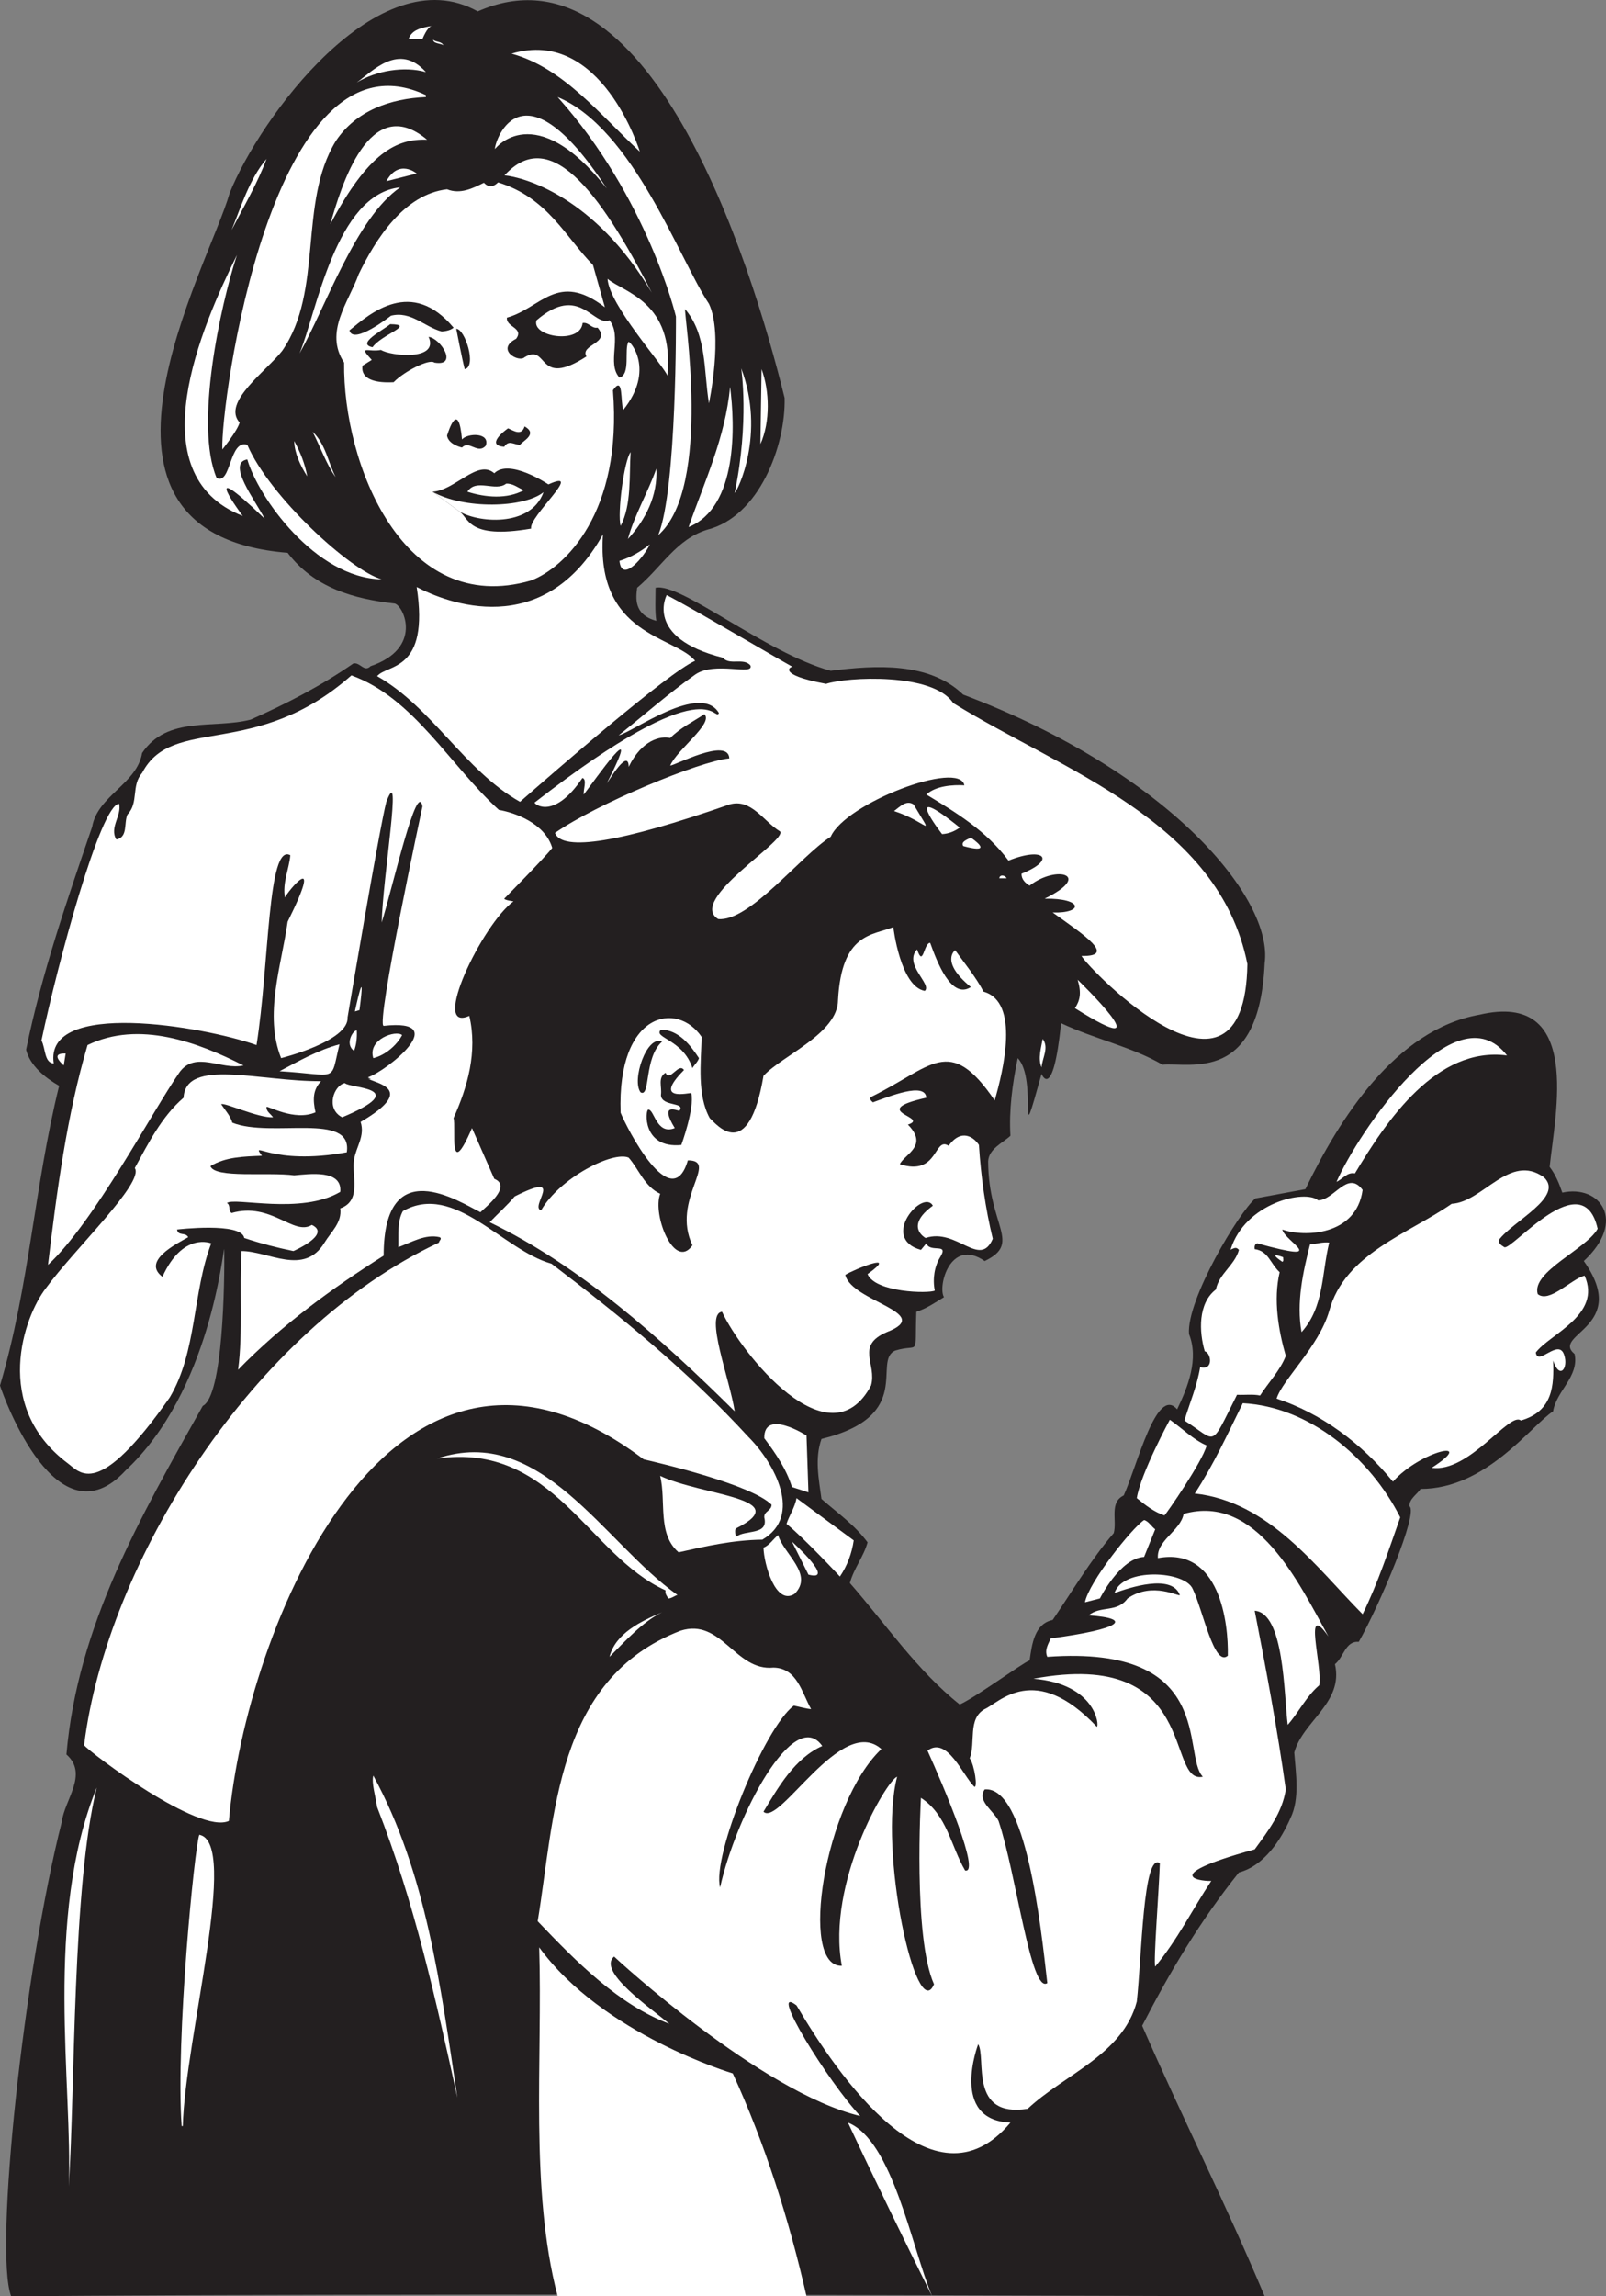 <svg xmlns="http://www.w3.org/2000/svg" width="418.172" height="597.56"><rect width="100%" height="100%" fill="#808080" stroke="none"/><path fill="#231f20" d="M124.398 2.959c44.25-19.5 70.899 64 79.899 100.601.3 12.399-6.598 30.899-20.2 34.297-8 2.5-11.8 9.703-18.199 15.102-.3 2.5-1 7 5 8.601-.398-2.402-.199-6-.199-8.601 6.45-1.5 28.7 17 45.598 21.601 11.8-1.5 25.703-2.3 34.5 6.2 54.101 20.449 80.8 53.3 78.5 69.898-1.399 31.3-19.149 25.8-26.598 26.402-8.101-4.703-17.8-6.703-26.402-10.8-2.149 20.699-5.098 13.199-5.098 13.199-6.55 23.5-.8 1.5-6.199-4.102-1.402 6.703-2.3 13.602-1.902 20.203-1.899 1.797-5.7 3.399-5.801 6.7.101 16.949 8.851 21.199-.899 25.898-9-6.2-12.3 6.7-10.601 9.402-2.297 1.399-4.598 3-7.2 3.797-.449 12.352 1.051 8.102-5.5 10.102-6.097 2.699 5.301 17-19.199 23-1.8 5.101-.699 10.398 0 15.601 4.2 3.7 8.602 6.7 12 11.297-1 3.703-3.601 6.8-4.601 10.602 9.3 10.601 17.5 22.8 28.601 31.601 4.2-1.902 15.899-10.5 18.2-11.5.601-4.101 1.199-9.5 6-10.5 4.8-7 10-15.8 15.902-22.601.898-3.301-1.203-8 2.598-9.801 3.5-7.7 8.55-28.7 13.902-22.399 2.797-5.8 5.7-13.101 3.098-19.601-.7-8.899 13.101-31.899 17.3-35.3l13-2.4c8.801-18.199 23.399-41.5 45.301-45.398 27-6.3 19.7 25.899 18.301 39.598 1.598 2.101 2.5 4.402 3.297 6.7 9.851-2.15 16.851 7.35 5.601 17.8 12.25 17.3-8.699 19-2.398 24.2 1.2 5.901-4.703 9.5-5.602 14.901-6 4-17.5 20.2-34.5 20.2-1 1.5-3 2.601-2.898 4.5 2.398 1.699-7.8 25.8-13.203 35.3-3.5-.3-3.899 4-6.2 5.801 2.301 10.098-8.398 14.797-10.597 23 .398 5.399 1.5 12-1 17.098-2.5 5.7-6.902 12.402-13.402 14.101-10.098 12.598-18 25.899-25.2 39.899 10.399 23.8 21.5 45.7 31.899 70.402-108.797-.3-217.2-.8-326.399 0-4.5-11.902 3.399-85 13.2-123.5.699-5.703 7-12.402 1.199-17.5 2.902-33.5 19.203-61.703 35.5-90.703 5.3-2.598 5.703-32.2 5.601-40.797-.398 0-3.5 36.899-25.699 57.598-17.8 19.3-31.601-18.7-32.699-22.098 7.7-26 8.898-51.703 15.398-78-3.5-2-7.601-5.203-8.601-9.402 4.101-20 10.703-39 17.203-58 1.398-8.098 11.7-11.2 13-19.2 6.598-9.8 18.7-6.199 28.297-8.699C74.5 183.158 83.5 178.56 92 172.658c1.797-.399 2.797 2.402 4.5.7 13.648-4.65 8.7-15.599 6.297-16.298-10.7-1.203-21-4.101-27.899-13.203-60.5-4.898-20.601-74.2-15.101-93.598 7.703-19.3 38.601-61.8 64.601-47.3"/><path fill="#fff" d="M112.398 6.76c-1.199.3-2.398 3.398-2.398 3.398h-3.602c.801-2.5 3.602-3 6-3.399m3.102 5.098c-.402-.598-2.703-.398-2.703-1.5.8.703 2.101.3 2.703 1.5m51.098 27.602c-10.399-9.602-19.899-21.801-33.399-25.5 23.45-7 33.399 25.5 33.399 25.5m-55.7-20.699c-5.601-1.602-12.898-.403-18 2.699 4.2-3 11-10.5 18-2.7"/><path fill="#fff" d="M110.898 24.76v.5c-9.199.398-18.199 3.5-23.5 11.5-9.8 16.097-3.101 38.898-13.898 54.5-4 5.199-15.852 13.449-11.102 18.699-.601 2.199-4.5 7-4.5 7-.601-11 12.75-111.25 53-92.2m73.7 54.301c3.8 8 0 25.899 0 25.899-1.399-8.5-.5-17.801-6.2-24.5-.5.3 7.25 46.25-7 58.8C176.297 127.158 176 82.357 176 82.357s-7.352-30.898-30.8-57.098c19.698 8.2 31.698 42.301 39.398 53.801"/><path fill="#fff" d="M158 49.06c-18.852-23.851-29.102-10.3-29.102-10.3-.5-.2 6-25.051 29.102 10.3m-46.8-12.703c-8-.297-15.302 3.352-25.2 22 2.797-9.7 10.148-34.648 25.2-22m-50.903 23.5c2.3-5.5 4.601-13.297 9.101-18.5-2.199 6-5.898 12.402-9.101 18.5"/><path fill="#fff" d="M131.363 45.638c11.535-12.68 24.285 3.07 38.336 30.52-14.863-25.152-33.539-30.086-38.336-30.52"/><path fill="#fff" d="M129.695 47.466c12.953 3.993 17.54 14.231 24.703 21.493l3.102 11c-12.352-9.5-16.602.25-25.5 2.699-.3 2.5 4.5 2.601 2.398 5.5-5.5 2.8.7 6.3 2.2 4.8 6.3-3.75 3.05 8.25 16.101-.199-1.8-3.101 6.5-3.402 2.899-7.5-1.598.301-2.301-1.5-3.899-1.199-.55 5.649-13.402 3.598-12-.703 11.2-9.648 14.7 1.703 19 0 3.399 4.203-.8 11.203 2.598 14.902 3-.8 1.152-7.402 2.351-9.3.399-.301 7 7.25-1.351 17.699-.797-2 .101-9.2-2.7-5.098 2.551 31.899-12.597 46.2-21.3 49.5-33.297 9.7-49-30.3-48.7-56.703-5.3-8 1.301-15.898 3.801-23 4.399-9.098 11.801-20.797 23-22.098 3.5 1.399 6.801-.3 9.602-1.699 1.426 1.473 2.578.973 3.695-.093m-29.097-.309c3.3-5.95 7.902-2 7.902-2l-7.902 2M78 91.959c4.398-10.5 9.398-41.5 26.2-43.2-11.552 7.95-19.403 31.2-26.2 43.2m-21.602 32.398c3.801 2 3.25-10.148 8-8.598 5.7 13.301 26.75 32.7 35 35-17.25-.3-32.199-21.402-35-31.199-5.5.899 2.102 10.7 4.5 15.399-18.25-17.5-5.699-.7-5.699-.7-27.55-10.8-10.699-49.3-1.5-67.902-4.402 13.5-11.05 44.352-5.3 58M173.797 97.76c-1.297-3-15.2-18.403-15.598-25.2 4.098 3.5 17.45 5.899 15.598 25.2"/><path fill="#231f20" d="M118.098 85.26c-.899.898-3.098 1-3.098 1-4.5-1.2-8-5.403-13.203-4.102 0 0-9.899 7.8-10.797 3.8 5.5-4.5 16.148-13.75 27.098-.699"/><path fill="#231f20" d="M97 90.357c-4.352-.898 2.7-4.398 4.598-6 6.8.102-2.2 2.602-4.598 6m24 5.703c-.703-2.703-2.203-10.5-2.203-10.5 2.3 0 5.402 9.899 2.203 10.5"/><path fill="#231f20" d="M113.098 94.357c-1.301-1.098-7.95 2.352-10.598 5.102-9.352.5-8.102-4-8.102-4.301l2.399-1.5c-3.649-3.95-.899-1.95 2.402-2.598 2.5 1.598 15.2 2.899 12.399-3.402 3.199.402 7.8 7.8 1.5 6.7"/><path fill="#fff" d="M191.297 128.26C195.148 109.708 193 95.856 193 95.856c6.398 17.102-1 32-1.703 32.402M198 115.56l.297-19.5c2.101 5.7 2.3 13.7-.297 19.5"/><path fill="#fff" d="M179.297 137.158c4.203-12 9.601-23.399 10.8-36.5 1.301 9.902 2.051 31.3-10.8 36.5"/><path fill="#231f20" d="M120.297 114.357c1.351-1.648 7.351-1.898 6.203 1.602-2.102 2.398-4.3-1.5-6.203.5-1.297-.301-3.598-1.2-3.899-3.102.5-1.598 3-9.148 3.899 1m15.101 1.403c-1.601 0-2.898-1.403-4.101.5-4.797-.301-.2-4 1-4.801 1.402.601 3.5 2.101 4.3-.5 3.551 2-.5 3.8-1.199 4.8"/><path fill="#fff" d="M87.398 124.158c-2.3-3.098-4-7.899-6-11.8 3.399 3.202 4 7.901 6 11.8M80 123.959c-1.8-2.801-3.3-6-3.402-9.2 1.601 2.899 2.8 5.899 3.402 9.2m84.2-6.301c-.403 6 .3 13.7-2.602 19.2-.899-3.2.902-17 2.601-19.2"/><path fill="#231f20" d="M112.598 127.959c5.8-.25 11.8-8.602 16.101-4.801 3.95-3.95 14.098 2.902 14.098 2.902 9.601-4.351-5.2 8.399-4.5 11.5-16.899 2.899-16.113-2.976-18.863-4.601l-6.836-5"/><path fill="#fff" d="M163.5 140.26c1.598-6 5.2-12.102 7.398-18.301.399 7-2.8 13.3-7.398 18.3m-27.102-12.699c-4.398 2.399-10 1.899-14.699.399 2.301-3.602 7.301.101 10.098-2.102 1.8-.098 3.101 1.102 4.601 1.703M181 171.959c-7.102 3.101-36.902 29.101-45.602 36.699-14.5-8.2-22.898-24.598-37.199-32.7 2.598-3.199 13.7-1 10.301-23.199 7.598 4 32.898 14.2 48.5-13.699-1.852 26.399 18.648 26.399 24 32.899"/><path fill="#fff" d="M161.297 145.959c2.902-.899 5.5-2.399 7.902-4.301-1.402 3.101-7.3 10.3-7.902 4.3m45.101 27.602c-.3-.3-4.75 1.899 8.7 4.399 5.402-1.801 27.8-3 33.101 5 28.399 17.601 69.098 30.601 76.598 67.898-.649 43.352-41.297 1.3-43.2-2.098 9.301.2.551-5.55-7.5-11.3 8.051.25 8.051-3.75-2.097-3.602 12.648-6.148 3.148-8.898-3.902-3.398-1.098-.602-2.2-1.7-2.098-3.102 9.148-3.648 5.898-7.148-3.402-3.398-5.801-7.801-13.801-12.602-21.399-17.2 2.5-2.3 6.95-2.55 9.899-2.402-1.2-6.648-30.95 4.602-34.801 13.402-7.797 4.899-21.149 22.2-29.297 21.399-8.102-4.95 18.148-20.45 16.098-22.8-4.301-2.599-7.5-8.7-13.2-7-28.25 9.85-43.5 12.35-45.398 7.401 10.898-7.601 37.648-18.675 45.398-19.402-.25-5.648-14.574 2.05-15.375 1.852 1.801-4.2 11.375-11 8.875-13.352-3 2-6.199 3.5-8.898 6.203-2.402-.601-7.352.399-10.8 7.5-.052-4.851-4.802 3-5.7 4.297 10.148-19.898-3.5-.297-6 2.902-.203-1 .95-4-.352-4.3-7.351 10.898-12.449 6.898-12.449 6.398 46.2-35.898 46.7-20.598 48-23.297-4.8-8.101-22.5 5-26.101 5.797 6.5-5.2 13.101-11 19.902-15.797 5.148-3.601 15.398.399 14.398-2.402-1.8-2.098-5.398.101-7.199-2-20.55-5.2-14.601-16.3-14.601-16.3 6.402 3.3 28.101 16.1 32.8 18.702m-76.5 37.2c4.102.699 12 3.449 13.899 9.898-2.098 2.7-12.5 13.2-12.5 13.2.101.401 2.402.702 2.402.702-8.101 5.899-21.8 34.399-11.5 29.797 2.2 9.402-.5 18.602-4.101 26.602.699 2.3-1.45 17 4.8 2.601l5.801 13.2c4.7 1.949-2.101 7.199-3.601 8.699-5.5-2.7-25.2-15.75-25.2 11.3-13.3 8.399-26.5 18-37.898 29.7 1.297-9.899.297-20.7.898-30.899 7 0 16.301 6.598 21.602-2.203 1.7-2.797 4.598-5.2 4.098-8.898 5.699-2 2.902-8.602 3.601-12.7.5-3.3 2.899-6.101 1.7-9.8 15-8.75 3.699-10 1.898-11.301 1.601.55 0-.3 0-.3 5.101-1.798 22.101-15.4 4.101-13.4-2.101-.3 10.102-57.1 10.102-57.1-1.352-7.15-7.602 20.401-10.602 30.202.2-11.203 5.5-42.601 1.2-31.402-1.7 6.3-10.098 56.101-10.098 56.101.398 6.2-17.3 10.598-17.3 10.598-4.5-11.297.097-24.098 1.698-35.5 9.75-19.648-.101-7.797-.699-6.297-.699-3.8 1.098-7.5 1.399-11-5.95-3.351-5.45 28.399-8.801 49.399-13.797-4.899-55.399-12-52.797 4.8-2.5-.199-2.102-3.902-3.203-6 4.203-20 15.351-61.3 20.203-61.601.797 3-2.602 6.2-.703 9.3 3.101-.6 1.902-4.3 2.902-6.5 3-3.1.899-7.5 3.801-10.8 7.898-15.2 29.398-3.2 54.5-25.399 16.2 5.801 25.7 23.5 38.398 35"/><path fill="#fff" d="M232.797 211.06c1.5-1.101 3.203-3 5.101-1.703 5.5 9.352 3.75 4.602-5.101 1.703m17.101 4.297c-1.199.902-2.8 1.602-4.601 1.703 0 0-11.399-14.601 4.601-1.703m.899 4.801c-.7-1.2 1.203-1.7 2-2.2 6.601 4.75-2 2.2-2 2.2m11.301 8.402h-1.899c.098-1.101 1.598-.8 1.899 0m-21.301 29.297c2-1.7-5.649-6.898-2-10.797 1.601 4.899 1.703-1.703 3.402-1.703 1.7 4.703 5.45 14.852 10.598 11.5-8.149-6.648-4.098-9.598-4.098-9.598 2.598 3.598 5.399 7 7.399 10.801 9.55 2.649 5.101 20.7 2.902 28.297-11.852-17.398-16.352-8.648-32.203-.898-.5.5.101 1.101.5 1.398 4.203-1.5 13.601-5.398 13.902-1.2-15.8 3.552 1.2 5.052-4.8 7 5.5 5.552-.899 7.7-2.102 10.302 10.101 3.25 8.8-7.301 12.703-4.801 3.398-4.7 6.7-2.098 7.898-.2.5 8.102 1.7 16.602 3.602 24.4-3.352 7.85-9.352-2.9-17.5-.2 0 0-5.602-2.95 1.898-8.399-2.5-4.55-14 8.45-3.101 11.5l1.402-1.699c1 2.598 6-.3 3.598 3.598-1.5 2.402-2 5.7-1.399 8.7-1.601.8-15.5.5-17.5-4.298 8.5-6.101-3.601-1.203-5.8.2 1.55 6.949 23.55 9.949 10.8 14.898-8.25 3.55-2.5 8.3-4.101 13.902-10.899 20.4-33.797-8.402-38.797-19.203-4.602.602 2 17.5 3.297 25.902-19.399-19.199-40.399-37.902-63.797-49.199 2.098-2.203 4.7-4.5 6.5-6.703 13.648-6.898 3.7 2.8 6.898 3.602 4.899-8.5 18.75-15.5 22.801-13.7 2.7 3.098 4.098 7.5 8.2 9.399-2.102 5.601 3.75 20.05 8.398 13.402-5.649-11.851 7.101-22.101-1.2-22.101-4.199 14.5-15.898-8.399-17.5-12.399-.949-26.351 14.801-29.101 21.102-19.703-.199 6.8-1.199 15.102 2.098 21.102 1.8 1.699 10.101 12 14-11 4.902-5.301 19.351-11 19.402-19.7.95-17.55 8.95-16.8 14.399-19 0 0 1.8 15.45 8.199 16.598m39.101 4.5c1.301-2 1.75-3.898.7-7.398 0 0 23.3 22.5-.7 7.398m-187.5.852 1.2-.352c1.8-13.648-1.2.352-1.2.352"/><path fill="#231f20" d="M182 275.357c-.3 1-1.203 1.703-1.703 2.602-2.399-7.5-10.399-7.899-8.2-10 4.5 0 7.602 3.898 9.903 7.398"/><path fill="#fff" d="M92.898 268.158c.102 1.902-.101 3.7-.699 5.3-2.55-1.75-.199-5.5.7-5.3m11.801 1.199c-1.403 2.703-4.5 5.3-7.5 6-1.552-4.898 5.898-7.398 7.5-6m-41.302 7.903c-5.8 1.3-12.398-3.903-16.601 1.699-7.149 10.25-22.297 39.101-34.297 50.199 2.297-19.2 4.898-38.899 10.297-57.2 13.402-6.5 28.8-.699 40.601 5.301m329-2.601c-18.398-2.399-31.398 17-39.601 30.7-2-.4-3.098 1.401-4.797 2.202 5.598-12.8 30.898-50.351 44.398-32.902M271.2 277.76c-1-2.301-.102-5.102.3-7.403 1.7 2.3-.102 4.902-.3 7.402"/><path fill="#231f20" d="M172.398 271.06c-4.75 4.149-3 14.649-5.601 13.2-2.399-3.102 1.601-15.051 5.601-13.2"/><path fill="#fff" d="M72.797 278.76c4.902-2.602 10-5.5 15.601-7-2.5 10.199 0 7.949-15.601 7m-56.199-1.5c-3.598-3.301-.2-3.102.5-3.102l-.5 3.101"/><path fill="#231f20" d="M178.098 278.459c-8.45 8.5 1.601 5.8 1.902 6 .898 4-2.602 13.5-2.602 13.5-10.25 1-9.398-9.2-8.601-9.2 1.601-.101 2.101 6.7 6.902 4.801-4.05-6.601.399-4.601 1.2-4.5 1.75-2.351-4.7-1-4.801-4.101.3-2.2-.899-4.5 1.199-5.801 1.101 2.55 3.402-2.8 4.8-.7"/><path fill="#fff" d="M83.598 281.357c-2.2 2.3-2.149 4.902-1.45 8.102-5.5 2.398-12.449-1.801-12.75-1.399-.101 1.2 1.102 1.797 1.7 2.7-3.899.199-12.801-4-13.5-3.403.902 1.402 2.402 3 2.902 4.8 10.148 4.052 31.398-2.948 29.797 7.7-19.899 3.602-25.149-3.398-22.098.902-4.8.2-9.5.301-13.402 2.7 1.101 3.25 15 1.5 21.8 2.398 3.801-.297 12.551-1.648 12 4.3-10.199 6.052-27.597 1.302-29.5 2.903 1 .598.301 2 1.2 2.598 10.351-2.95 16.101 6.05 20.902 3.101 5.2 2.45-4.8 6.801-4.8 6.801-4.399-.902-8.602-2-12.801-3.402-.7-4.2-17.5-2.2-17.5-2.2.3 1.801 2.199.602 2.902 2-3.203 1.801-12.102 6.25-6.703 10.301C47.648 320.46 55 323.56 55 323.56c-4.902 12.899-3.703 28.2-10.8 40.098-18.802 26.8-23.302 19.5-26.602 17.101-19.7-14.8-11.399-38.199-5.598-45.601 7.297-10 25.648-27.45 23.098-31.2 3.5-6.398 7-13.398 12.699-18.3.601-10.45 19.851-4.2 35.8-4.3"/><path fill="#fff" d="M89.098 290.76c-4.45-2.301-2.098-8.403.699-8.903 1.3 1.402 17.851 1.102-.7 8.902M402 306.357c5.398 5.102-8.102 11.402-11.703 16.3-.098 1.102.703 1.403 1.402 1.903 2 .899 20.45-21.851 24.301-4.8-2.902 5.3-17.352 11.199-15.602 17 3 2.449 8.7-3.903 12.2-4.801 4.55 10.25-9.098 15.199-12.7 20 .5 3.75 6-3.899 7.399.699 1.101 3.3-1.149 6.55-2.899 1.402.25 6.399 0 13.2-8.398 15.598-2.852-2.45-13.5 13.7-23.203 12.3 12.101-7.75-2.899-4.5-10.098 3.602-8.402-10.203-18.8-17.8-30.3-21.601 1.5-4.899 11-13.5 13.699-22.801 4-14.899 20.699-20.098 31.902-27.899 8.098-.402 15.098-13.3 24-6.902m-47.203 3.301c-1.649 12.05-15.399 12.3-20.899 10.3.5 3 13 9-6.5 3.602-.699.098-.8.899-.699 1.5 3.598.5 4 3.7 6.5 6-1.699 7.2-.3 15.2 1.598 21.797-1.5 3.8-4.5 6.902-6.7 10.3-1.8-.398-4-.097-6-.198-7.199 14.25-4.949 12.25-13.699 6.699 1.399-4.598 3.301-9 4.102-13.899 3.648.95 2.797-3.8 1.2-4.101-1.5-5.098-1.802-12.5 2.898-16.098.8-4.101 4.902-6.3 6-10.3-.7-.801-1.098-.5-1.899-.2l-.3.2c3.75-12.301 19.5-15.801 22.8-12.903 4.2 0 7.7-8 11.598-2.7m-211.199 19.2c17.902 13.602 35.5 27.902 51.3 45.102 6.75 6.75 14.25 20.5 3.602 26.699-7.703.101-14.703 1.7-21.8 3.3-5.602-4.8-3.2-13.199-4.802-19.898 10.75 5.149 35.5 5.797 19.7 13.7-.399.398 0 2.199 0 2.199 2.402-2 8.601-.301 7.402-5.102-.102-1.598 1.898-1.7 1.898-3.297-5.398-5.3-29-10.8-33.3-11.8-66.098-49.903-103.7 44.8-108 94.097-7.7 3.602-35.7-17.398-37.7-19.7 5.899-47.698 44-108.198 92.399-130.8 0-.5.902-1 .203-1.398-3.703-.899-7.3 1.3-10.8 2.601.097-3.203-.302-6.703 1.198-9.402 13.5-7.598 25.899 10.101 38.7 13.7"/><path fill="#fff" d="M346.098 323.357c-2 8.203-1.301 16.703-7.2 23.3-1.398-7.698.399-15.698 2.2-22.8 1.699-.2 3.5-.7 5-.5m-12 3.801c0 .5.199 1-.2 1.2-4.25-2.9.2-1.2.2-1.2m30.5 67.699c-3 8.5-5.801 17.102-9.801 25.203-12-12.101-24.297-29.3-43.7-31.402 4.903-7.5 8.602-15.598 12.5-23.5 17.301.902 33.102 14.101 41 29.7m-50.397-18.7c-1.2 4.402-10.602 17.902-11 18.2-2.7-.9-5-2.7-7.2-4.5 1-6.4 8.598-20.4 8.598-20.4 3.199 2.2 6.101 5.2 9.601 6.7M210.5 388.357l-4.3-1.398c-1.403-4.602-4.2-8.7-7.2-12.7-.102-7.8 11-.699 11-.699l.5 14.797m-34.102 26.703c-.8.2-1.5.899-2.398.899-.3-.602-.902-1.2-.703-2.102-20.2-9.098-29.149-38.648-59.5-34.297 27.101-9.101 43.3 21.797 62.601 35.5m45.899-14.203c-.5 3.402-1.7 6.602-3.598 9.402 0 0-9.199-9.902-13.902-13.699.601-2 2.203-4.3 2.601-6.703l14.899 11"/><path fill="#fff" d="M345.898 425.857c-6.75-9.648-1.5 7.703-2.398 12.703-3.402 2.899-5.3 7-8.203 10.297-1-8.098-.899-29.148-8.598-29.7 3 15.403 5.899 30.802 8.098 46.5-.899 6-4.598 10.802-8.098 15.602-27.05 7.45-12.3 8.399-11.3 8.2-4.899 7.398-8.801 15.3-14.602 22.3-.5-1.3 1-20 1.203-26.902-4.352-2.898-4.703 24.402-6 36-3.602 13.8-18.8 18.902-28.402 27.902-15.45 2.45-10.7-13.3-12.899-16.8 0 0-7.55 19.75 8.399 20.398-20.2 24.102-45.098-12.5-55.7-30.5-7.75-5.898 8.301 20 16.602 28.8-25.852-6.198-63.402-40.8-64.102-41.5-4.5 3.802 9.5 13.403 14.399 17.5-13.098-4.898-24.098-16-34.297-26.698 4.5-27 4.5-63 37.2-75.602 10.698-3.398 14.198 10.602 24.198 9.602 6.2.101 7.399 6.601 9.801 10.8-1.3-.101-3-.601-4.5-.902-7.699 5.703-21.402 39.3-19.199 47.3 4.148-18.698 19.2-47.3 26.598-36.8-7.2 3.203-11.5 10.8-15.301 17.102 4.101 4 20.351-25.5 30.703-16.301-14.8 14-21.602 56.8-10.3 56.402-4.052-21.601 11.698-48.351 14.398-49.203-5 19 5.05 64.852 9.601 54-5.5-12.2-3.402-48.5-3.402-48.5 6.8 4.402 7.8 12.602 11.5 18.902 4.101.95-5.5-21.699-9.797-31.199 5.148-3.851 9.2 6.5 12.2 9.399.898.398.097-5.5-1.2-7.399 1.598-4.101-.602-10.3 3.898-12.8 3.7-1.602 13-12.551 29.2 4.597.699-.2-.2-11.148-16.5-12.5 43.55-8.148 34.3 27.602 44.101 25.5-5.5-5.598 3.7-34.398-40.5-31.2-.8-1.8.301-3.398.899-4.8 18.05-2.398 21.8-5.148 9.902-6 3-2.598 7.398-.598 10.098-4.398 6.55-4.5 13.5-.301 13.601-.899-2.05-5.601-13.199-1.902-17-.5 2.098-6.703 18.45-5.851 20.399-1 2.601 5.399 5.55 20.399 9.101 17.297.2-8.398-2.05-28.398-18.199-25.398-.402-4.602 5.898-7.102 6.7-11.5 19-5.399 30 18 37.698 31.898"/><path fill="#fff" d="m300.797 397.959-2.899 7.199c-6.25.3-11.5 10.8-11.5 10.8l-3.898 1c1-5.199 12.2-19.3 15.398-21.398 1.2.297 1.899 1.7 2.899 2.399m-93.899 16.801c-5 3.199-8-7.903-8.101-12 1.601-.7 2.402-2.102 3.8-3.301 1.403 4.898 9.403 10.199 4.301 15.3m3.602-4.999-4.3-8.602s11.698 10.55 4.3 8.601m-38.102 9.801c-5 2.399-9.601 7.5-13.699 11.598 1.598-6.2 8.301-9.3 13.7-11.598M97.2 462.06c13.8 25.297 17.5 54.7 21.898 83.797-5.7-25.797-11.098-50.5-20.899-75.598-.402-2.8-1.5-6.199-1-8.199M17.898 568.959c1.102-25.801-6.5-70 7.301-103.801-6.402 25.8-5.601 77.7-7.3 103.8"/><path fill="#231f20" d="M272.7 516.06c-4.302 2.899-8.102-28.601-12.7-42.203-1.3-2.7-5.703-5.2-3.602-8.2 10.75-.948 14.602 35.403 16.301 50.403"/><path fill="#fff" d="M47.598 553.26h-.301c-1.598-22.602 3.402-72.903 4.601-75.801 10.5 2-3.699 52.8-4.3 75.8m143.199-13.699c8.402 18.297 14.703 38.2 19.203 58h-64.8c-7.302-27.902-3.903-61.402-4.802-90.8 16.5 22.699 50.399 32.8 50.399 32.8m51.903 58c-7.602-15.3-14.7-29.8-21.903-45.203 11.601 4.602 16.601 32.5 21.902 45.203M119.434 132.959c4.5 3 18.714 4.5 22.09-4.875-5.126 4.125-20.75 4.5-28.926-.125l6.836 5"/></svg>
